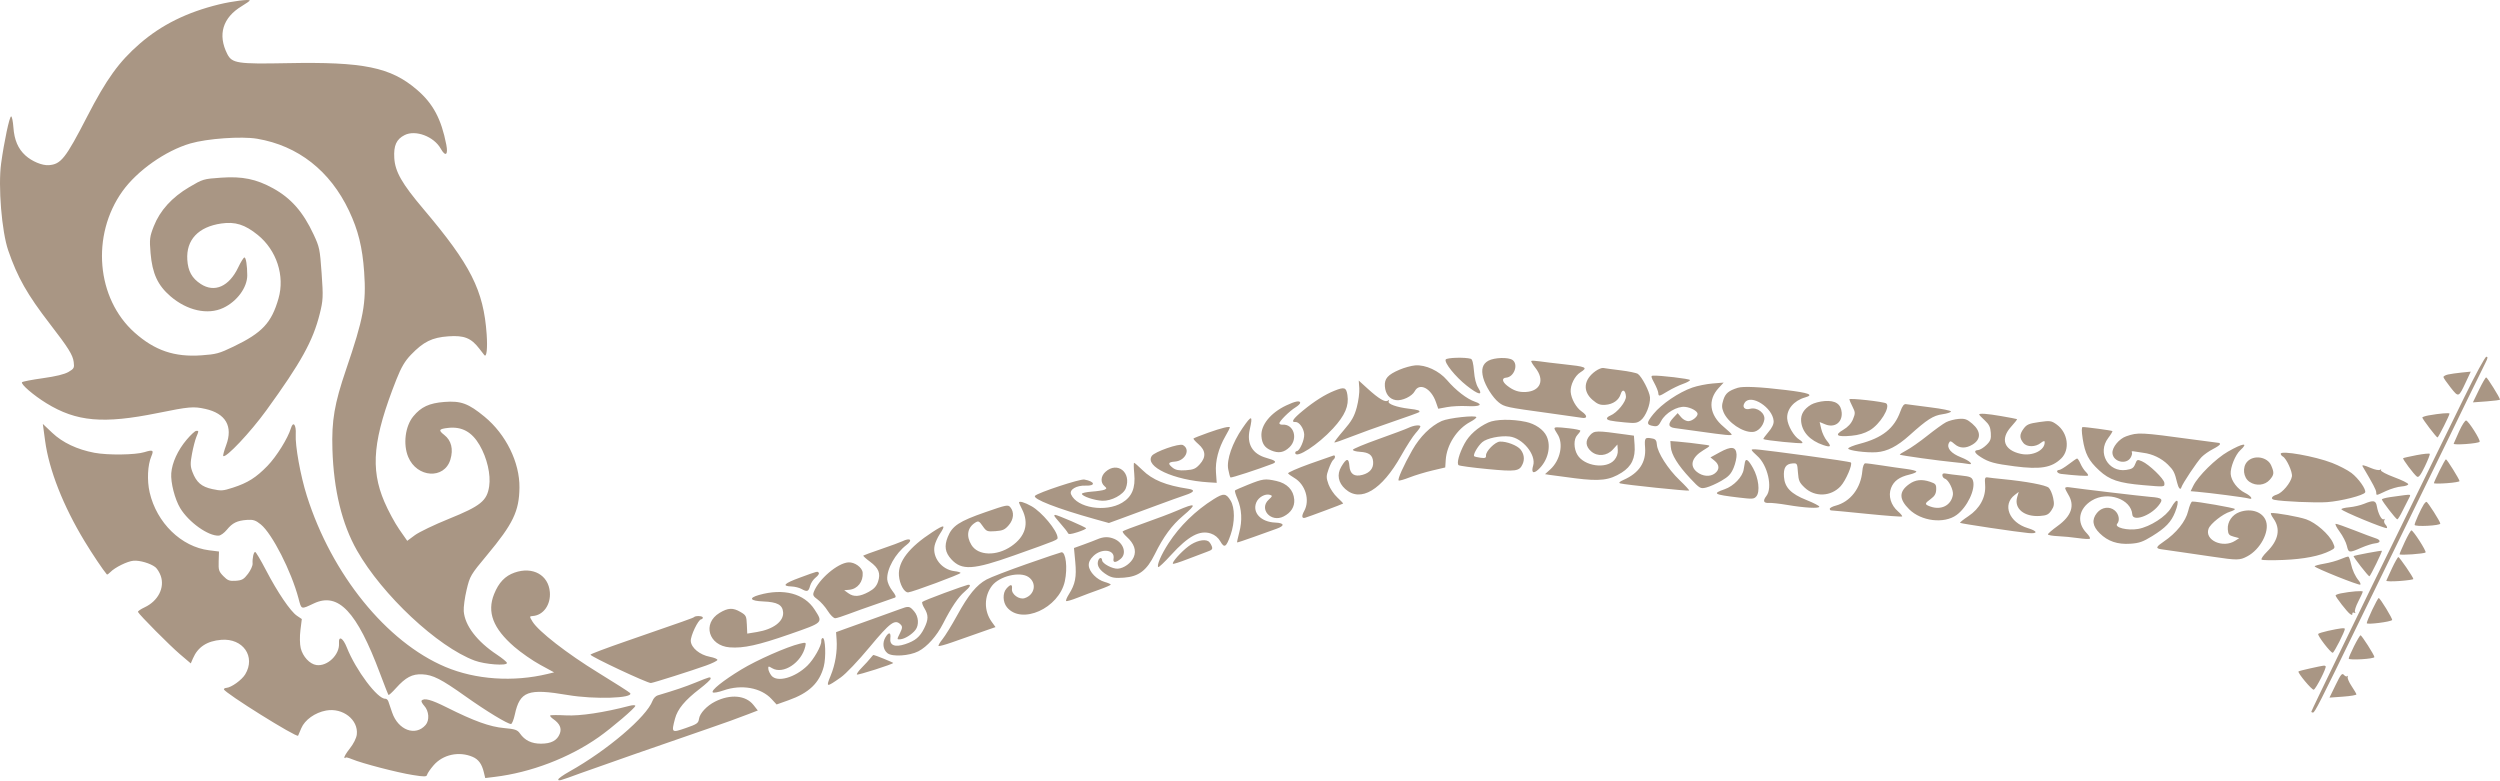 <?xml version="1.0" encoding="UTF-8"?> <svg xmlns="http://www.w3.org/2000/svg" width="4122" height="1287" viewBox="0 0 4122 1287" fill="none"> <path fill-rule="evenodd" clip-rule="evenodd" d="M361.306 7.212C308.229 20.155 266.13 41.01 230.366 72.079C196.232 101.729 175.61 130.309 143.728 192.149C108.019 261.41 100.541 270.877 80.401 272.329C69.543 273.112 52.58 266.043 41.86 256.265C29.768 245.237 23.601 230.824 22.108 210.118C21.379 200.002 19.687 191.807 18.35 191.904C15.585 192.103 6.821 233.333 1.856 269.5C-3.292 307.017 2.805 381.673 13.576 412.982C28.762 457.121 45.027 485.799 82.2 533.968C112.763 573.571 119.986 585.117 121.531 596.855C122.802 606.51 122.048 607.951 112.936 613.248C106.231 617.145 92.287 620.547 70.54 623.586C52.72 626.078 37.322 629.062 36.324 630.215C33.724 633.218 55.237 651.765 76.459 664.816C126.07 695.326 170.211 699.234 259.853 681.054C311.964 670.484 318.872 669.878 338.339 674.163C372.145 681.603 384.499 702.936 372.934 733.9C369.499 743.098 367.345 751.192 368.145 751.887C372.48 755.635 412.792 712.893 439.027 676.734C496.387 597.663 515.99 562.252 527.189 517.459C532.78 495.09 533.051 489.295 530.299 450.732C527.42 410.386 526.828 407.517 517.034 386.5C499.732 349.371 479.908 326.805 450.22 310.457C422.518 295.199 399.554 290.493 364.713 292.933C335.36 294.986 334.615 295.207 312.055 308.512C283.437 325.39 263.787 347.065 253.553 373.046C246.803 390.178 246.299 394.386 248.242 417.293C251.103 451.026 260.041 470.409 281.087 488.526C308.486 512.111 342.483 519.639 367.937 507.758C390.746 497.112 407.731 474.078 407.67 453.871C407.62 437.594 405.503 424.352 402.977 424.534C401.577 424.635 397.049 431.867 392.914 440.604C377.866 472.404 353.78 483.145 330.979 468.222C316.423 458.693 310.009 447.114 308.82 428.225C306.759 395.504 326.982 373.968 364.905 368.492C387.807 365.186 403.753 370.195 424.989 387.364C456.105 412.527 469.903 454.819 459.187 492.171C447.652 532.378 432.403 548.674 384.992 571.467C361.363 582.826 356.572 584.134 332.249 585.861C287.694 589.027 255.303 578.022 221.966 548.387C158.896 492.327 149.944 387.764 202.004 315.185C226.323 281.279 272.823 248.55 313.707 236.561C341.444 228.427 398.247 224.412 423.98 228.766C491.472 240.188 544.335 281.651 575.514 347.622C590.664 379.677 597.543 407.539 600.423 448.507C604.049 500.116 599.553 524.333 570.541 609.462C551.389 665.656 546.649 693.434 548.099 740.931C550.144 807.867 563.767 863.934 588.616 907.682C630.263 981.009 721.477 1066.36 782.569 1089.17C799.629 1095.53 836.224 1098.22 835.853 1093.08C835.739 1091.5 828.318 1085.34 819.36 1079.41C786.454 1057.61 766.382 1031.34 764.629 1007.76C764.143 1001.26 766.274 985.344 769.363 972.395C774.777 949.686 775.97 947.661 802.912 915.354C845.972 863.726 855.998 842.905 856.479 804.097C856.993 762.46 834.268 716.227 798.976 687.121C772.373 665.182 759.945 660.608 732.655 662.719C707.723 664.646 694.237 670.913 681.408 686.534C668.066 702.777 664.353 732.549 673.068 753.434C687.433 787.872 732.653 790.72 742.577 757.811C747.761 740.631 744.199 726.242 732.513 717.143C722.376 709.248 723.507 707.225 739.022 705.51C761.569 703.013 778.05 712.056 790.767 733.892C803.049 754.981 809.438 782.511 806.543 801.884C802.97 825.82 792.432 834.308 739.91 855.554C716.158 865.161 691.037 877.23 684.085 882.375L671.45 891.725L658.267 872.789C651.021 862.377 639.971 841.889 633.72 827.262C610.184 772.213 615.039 723.162 653.706 625.392C661.537 605.592 667.633 595.245 677.509 584.991C698.34 563.366 712.307 556.47 739.216 554.531C765.137 552.662 776.76 557.258 790.135 574.66C794.202 579.954 798.011 584.852 798.601 585.543C802.321 589.91 804.042 574.281 802.401 550.995C797.296 478.566 776.194 436.818 698.038 344.516C662.739 302.828 651.451 283.074 650.095 260.606C648.85 240.04 653.564 229.569 667.157 222.706C685.087 213.648 715.304 224.963 726.605 244.966C734.524 258.983 739.209 255.722 735.858 238.528C727.592 196.106 714.012 170.716 687.4 147.912C644.09 110.806 599.484 101.668 473.687 104.144C391.561 105.759 382.479 104.371 374.711 88.995C358.612 57.128 367.179 28.992 398.76 10.025C405.982 5.687 411.847 1.526 411.793 0.777C411.616 -1.678 382.589 2.021 361.306 7.212ZM74.394 726.965C80.885 774.968 104.243 834.304 139.578 892.564C152.495 913.859 169.946 939.859 176.239 947.182C176.755 947.781 179.279 946.08 181.848 943.396C189.348 935.557 210.158 925.31 220.173 924.52C230.606 923.697 248.099 928.872 256.141 935.157C259.095 937.466 263.109 943.946 265.062 949.556C271.868 969.101 260.629 990.997 238.486 1001.33C231.914 1004.4 226.966 1007.85 227.49 1008.99C229.69 1013.79 279.917 1064.36 296.536 1078.5L314.559 1093.83L318.191 1085.43C326.269 1066.73 341.325 1056.88 364.782 1054.94C400.718 1051.98 422.035 1082.74 404.27 1111.92C398.629 1121.19 381.372 1133.57 373.296 1134.16C370.911 1134.33 369.067 1135.41 369.196 1136.57C369.824 1142.14 489.695 1217.01 491.524 1212.98C491.791 1212.39 494.128 1206.89 496.718 1200.75C502.56 1186.9 519.38 1174.89 537.64 1171.54C565.109 1166.5 591.071 1186.72 588.301 1211.01C587.611 1217.06 582.883 1226.48 576.547 1234.43C570.714 1241.75 566.821 1248.49 567.896 1249.42C568.968 1250.35 569.783 1250.24 569.707 1249.17C569.63 1248.11 574.493 1249.29 580.511 1251.8C597.069 1258.71 654.939 1273.77 680.538 1277.83C700.226 1280.96 703.37 1280.88 704.282 1277.19C704.858 1274.85 709.6 1267.98 714.818 1261.92C730.228 1244.01 756.757 1238.25 779.292 1247.91C788.942 1252.06 794.443 1259.61 797.732 1273.23L800.049 1282.84L815.454 1280.97C875.25 1273.74 938.488 1249.59 987.087 1215.43C1008.72 1200.22 1047.72 1166.9 1047.54 1163.77C1047.47 1162.43 1043.34 1162.39 1038.38 1163.69C995.523 1174.88 956.538 1180.74 933.177 1179.51C919.61 1178.81 907.919 1178.88 907.199 1179.69C906.479 1180.49 908.709 1183.12 912.157 1185.53C923.024 1193.11 926.471 1200.88 922.944 1209.83C918.547 1221 908.77 1226.15 891.953 1226.17C876.442 1226.19 865.284 1220.77 857.284 1209.33C853.125 1203.38 849.117 1202.02 831.128 1200.43C807.831 1198.38 781.627 1188.93 736.546 1166.33C710.908 1153.48 699.311 1150.36 695.119 1155.2C694.21 1156.26 696.186 1160.1 699.512 1163.76C707.363 1172.38 708.447 1187.59 701.763 1195.31C685.089 1214.57 656.419 1203.89 646.53 1174.73C644.06 1167.44 641.294 1159.3 640.386 1156.65C639.476 1153.99 637.221 1151.92 635.374 1152.06C622.688 1152.97 586.728 1105.13 571.81 1067.5C565.447 1051.44 558.009 1047.48 558.937 1060.64C560.265 1079.42 539.782 1099.15 521.689 1096.53C510.682 1094.93 499.226 1082.59 495.828 1068.67C494.253 1062.21 494.043 1049.36 495.341 1038.98L497.628 1020.67L489.561 1015.22C478.858 1007.98 457.536 976.544 438.372 939.733C429.814 923.299 421.855 909.921 420.684 910.006C418.158 910.188 415.907 920.538 416.485 929.311C416.71 932.745 413.284 940.313 408.872 946.132C402.022 955.169 399.08 956.842 388.72 957.588C378.518 958.324 375.277 957.111 368.31 949.95C360.793 942.223 360.078 939.959 360.548 925.394L361.064 909.348L344.724 907.313C298.948 901.619 258.34 862.072 246.756 811.903C242.196 792.15 243.399 766.628 249.567 752.252C253.898 742.165 252.165 741.136 238.176 745.489C223.245 750.131 177.769 750.717 155.696 746.549C127.261 741.181 103.201 729.802 86.131 713.639L70.602 698.939L74.394 726.965ZM307.713 725.006C293.161 742.236 283.714 762.797 282.378 780.162C281.191 795.535 288.272 823.176 297.161 837.879C311.205 861.108 343.631 884.178 360.76 883.133C363.865 882.943 369.817 878.609 373.989 873.5C383.267 862.137 390.927 858.382 407.229 857.207C417.502 856.466 421.619 857.825 430.092 864.756C448.747 880.012 480.282 941.851 492.112 986.371C497.205 1005.54 495.813 1005.07 517.589 994.872C557.856 976.009 588.369 1008.33 626.515 1110.24C633.607 1129.19 639.927 1145.21 640.562 1145.85C641.199 1146.48 646.704 1141.45 652.799 1134.66C668.882 1116.74 679.656 1111.07 696.151 1111.83C713.708 1112.64 727.31 1119.56 767.649 1148.23C801.481 1172.28 837.408 1194.09 842.581 1193.72C844.197 1193.6 846.99 1186.72 848.783 1178.41C857.173 1139.61 870.299 1134.76 936.463 1146C980.041 1153.41 1045.18 1151.34 1038.97 1142.74C1037.99 1141.39 1014.36 1126.28 986.445 1109.17C934.981 1077.61 887.785 1040.94 877.995 1024.91C872.767 1016.34 872.78 1016.09 878.462 1015.68C895.882 1014.42 908.261 997.085 906.593 976.295C904.32 948.02 878.431 933.64 848.538 944.047C832.787 949.529 822.361 960.439 814.687 979.478C802.672 1009.29 812.946 1036.14 847.959 1066.44C859.017 1076.01 878.311 1089.41 890.834 1096.21L913.606 1108.59L903.071 1111.14C846.23 1124.89 784.207 1120.65 734.323 1099.6C637.271 1058.64 546.903 947.045 505.929 817.549C495.357 784.128 486.48 734.879 487.62 715.933C488.555 700.323 483.365 693.781 479.709 705.967C474.724 722.579 455.897 752.801 440.955 768.172C422.15 787.514 408.553 796.09 384.08 804.031C367.601 809.382 364.841 809.575 350.13 806.425C332.234 802.595 323.798 795.313 317.234 778.04C313.754 768.881 313.642 763.869 316.564 748.21C318.499 737.857 321.681 725.502 323.637 720.754C327.962 710.263 327.959 710.104 323.428 710.431C321.435 710.575 314.364 717.132 307.713 725.006ZM2383.66 592.817C2380.98 597.937 2399.62 621.112 2418.25 635.819C2437.94 651.368 2445.75 652.848 2437.3 639.431C2433.68 633.681 2431.25 624.065 2430.28 611.675C2429.29 599.1 2427.56 592.339 2425.14 591.603C2415.58 588.695 2385.36 589.58 2383.66 592.817ZM2454.08 594.723C2444.5 599.922 2441.79 608.913 2445.55 622.995C2449.15 636.461 2461.28 655.662 2471.13 663.493C2480.49 670.926 2483.55 671.583 2553.35 681.109C2579.68 684.704 2604.44 688.211 2608.39 688.903C2617.68 690.537 2617.47 684.954 2608 678.551C2598.88 672.385 2590.56 657.581 2589.73 646.039C2588.93 634.913 2596.48 619.738 2605.72 613.902C2618.63 605.746 2616.17 604.605 2576.53 600.364C2562.41 598.855 2545.23 596.776 2538.35 595.75C2531.47 594.723 2525.34 594.463 2524.72 595.176C2524.11 595.885 2527.18 600.992 2531.55 606.524C2547.33 626.509 2540.05 644.896 2515.82 646.306C2504.15 646.986 2495.31 643.992 2484.97 635.857C2476.61 629.274 2475.85 623.211 2483.32 622.673C2496.47 621.725 2504.04 600.812 2493.86 593.534C2487.08 588.691 2463.92 589.384 2454.08 594.723ZM2307.57 609.531C2288.16 617.841 2282.46 624.285 2283.37 636.892C2284.3 649.769 2291.07 658.207 2301.71 659.754C2311.87 661.229 2328.15 653.491 2332.6 645.065C2340.42 630.275 2359.58 640.047 2367.53 662.883L2371.37 673.92L2385.83 671.24C2393.78 669.767 2408.6 669.018 2418.76 669.579C2440.15 670.76 2446.41 667.193 2431.66 662.24C2418.8 657.926 2400.01 643.362 2385.87 626.745C2372.83 611.438 2350.46 601.074 2333.4 602.442C2327.13 602.945 2315.5 606.135 2307.57 609.531ZM2241.2 640.124C2241.7 647.092 2239.84 661.234 2237.07 671.551C2233.03 686.551 2228.71 694.141 2215.5 709.45C2206.42 719.975 2199.48 729.024 2200.1 729.555C2200.71 730.085 2212.92 725.894 2227.23 720.241C2241.55 714.588 2272.49 703.424 2295.99 695.43C2319.5 687.439 2339.26 680.293 2339.9 679.55C2342.11 677.006 2338.07 675.624 2323.48 673.934C2302.91 671.551 2287.42 665.96 2289.64 661.722C2290.79 659.514 2290.28 659.107 2288.22 660.596C2283.87 663.737 2273.37 657.518 2255.32 641.112L2240.29 627.455L2241.2 640.124ZM2630.75 611.834C2611.11 625.806 2609.11 644.947 2625.79 659.381C2633.94 666.429 2638.31 668.1 2646.97 667.476C2659.61 666.565 2669.2 659.792 2672.25 649.634C2674.94 640.684 2680.09 643.035 2680.85 653.553C2681.46 662.066 2666.29 680.74 2655.14 685.182C2651.94 686.454 2649.41 688.592 2649.51 689.932C2649.73 692.995 2654.9 694.14 2679.03 696.47C2695.9 698.095 2699.18 697.669 2705.21 693.069C2713.34 686.866 2721.31 667.061 2720.5 655.101C2719.87 645.746 2707.14 621.103 2700.57 616.509C2698.26 614.892 2685.44 612.23 2672.09 610.592C2658.74 608.953 2645.87 607.215 2643.5 606.727C2641.12 606.239 2635.39 608.537 2630.75 611.834ZM2200.39 644.171C2184.44 650.574 2167.29 661.377 2148.27 677.023C2131.83 690.546 2128.02 696.39 2136.02 695.813C2141.99 695.383 2149.66 706.144 2150.36 715.928C2151 725.028 2143.01 743.418 2138.26 743.76C2136.69 743.874 2135.5 745.233 2135.61 746.782C2136.36 757.165 2173.27 733.26 2197.87 706.461C2217.71 684.851 2224.41 669.268 2221.62 651.238C2219.68 638.67 2216.63 637.655 2200.39 644.171ZM2120.6 668.546C2094.74 680.861 2078.55 700.957 2079.85 719.151C2080.72 731.435 2085.2 738.09 2095.62 742.561C2107.95 747.85 2116.96 746.303 2126.21 737.302C2140.72 723.199 2133.12 698.852 2114.63 700.185C2111.88 700.383 2109.55 699.411 2109.45 698.023C2109.2 694.529 2126.09 677.753 2135.9 671.748C2140.35 669.024 2143.91 665.559 2143.8 664.05C2143.5 659.951 2135.33 661.536 2120.6 668.546ZM2727.44 631.254C2730.9 637.618 2733.92 645.044 2734.15 647.75C2734.68 654.031 2735.07 653.958 2750.41 644.741C2757.48 640.499 2768.52 635.199 2774.95 632.961C2781.38 630.723 2786.56 627.867 2786.47 626.617C2786.33 624.585 2735.93 618.615 2725.36 619.377C2721.81 619.633 2722.14 621.505 2727.44 631.254ZM2790.4 638.998C2768.05 646.77 2739.51 666.124 2726.23 682.515C2714.16 697.404 2714.26 700.632 2726.84 702.535C2732.67 703.419 2734.91 701.86 2738.97 694.08C2745.8 680.968 2765.29 669.475 2778.34 670.858C2787.99 671.88 2798.65 677.754 2798.97 682.227C2799.3 686.754 2790.66 693.908 2784.31 694.366C2780.47 694.643 2775.29 691.982 2771.93 688.002L2766.15 681.16L2759.01 688.798C2749.48 698.996 2750.36 704.434 2761.76 705.871C2766.86 706.513 2785.19 709.038 2802.5 711.478C2845.51 717.55 2855.37 718.472 2855.22 716.406C2855.15 715.434 2849.12 709.677 2841.83 703.614C2818.51 684.218 2815.36 659.606 2833.67 639.793L2841.97 630.807L2823.68 632.298C2813.62 633.119 2798.64 636.134 2790.4 638.998ZM2048.54 706.013C2031.89 730.212 2022.18 758.09 2025.04 773.459C2026.33 780.351 2028.03 786.559 2028.83 787.251C2029.99 788.257 2073.99 773.944 2097.98 764.761C2105.87 761.739 2103.34 759.211 2088.23 755.041C2064.94 748.615 2055.19 731.979 2060.63 707.957C2066.01 684.177 2063.8 683.821 2048.54 706.013ZM2865.23 639.4C2850.18 644.136 2844.88 648.556 2841.48 659.209C2838.66 668.038 2838.71 672.254 2841.71 679.45C2848.86 696.652 2873.64 713.397 2890.18 712.204C2898.79 711.584 2907.15 702.625 2909.01 692.039C2910.9 681.294 2897.24 670.801 2885.56 674.022C2876.4 676.553 2871.7 670.889 2876.92 663.6C2887.22 649.195 2922.78 672.041 2924.37 694.085C2924.74 699.136 2921.76 705.438 2915.69 712.44C2910.62 718.307 2906.92 723.503 2907.48 723.992C2909.79 725.982 2970.31 732.096 2971.72 730.478C2972.55 729.516 2970.3 726.975 2966.71 724.831C2957.78 719.484 2947.57 701.814 2946.74 690.229C2945.64 674.919 2957.82 660.466 2976.21 655.28C2991.46 650.978 2982.96 647.728 2944.15 643.023C2901.8 637.888 2874.09 636.614 2865.23 639.4ZM1992.08 713.439C1979.39 717.964 1968.5 722.261 1967.87 722.985C1967.24 723.713 1970.86 727.886 1975.92 732.259C1988.15 742.839 1988.9 753.589 1978.25 765.377C1971.41 772.939 1967.97 774.429 1955.2 775.349C1944.4 776.128 1938.43 775.05 1933.88 771.495C1924.96 764.514 1925.76 761.907 1937.08 761.091C1954.39 759.843 1963.57 740.804 1950.27 733.751C1944.35 730.609 1903.76 744.823 1899.09 751.674C1887.04 769.347 1934.9 791.641 1992.62 795.238L2006.12 796.082L2004.9 779.119C2003.53 760.094 2009 739.106 2020.56 718.989C2024.62 711.927 2027.91 705.578 2027.86 704.883C2027.67 702.296 2014.48 705.448 1992.08 713.439ZM2377.12 694.133C2359.02 702.295 2341.15 719.99 2328.55 742.251C2314.19 767.618 2303.96 790.392 2306.09 792.241C2306.95 792.978 2315.02 790.695 2324.04 787.164C2333.06 783.633 2350 778.496 2361.68 775.744L2382.92 770.738L2383.72 758.271C2385.32 733.459 2402.24 707.242 2424.17 695.621C2429.8 692.637 2434.33 689.175 2434.24 687.925C2433.96 684.116 2388.35 689.077 2377.12 694.133ZM2322.28 705.427C2318.52 707.274 2296.44 715.558 2273.22 723.834C2249.99 732.108 2230.83 740.077 2230.62 741.541C2230.41 743.008 2235.57 744.529 2242.08 744.926C2257.39 745.854 2263.23 750.264 2264.04 761.486C2264.81 772.082 2258.73 779.556 2246.64 782.895C2233.14 786.618 2225.87 781.74 2224.91 768.308C2223.92 754.657 2219.9 755.111 2211.34 769.84C2204 782.487 2206.43 795.762 2218.02 806.235C2243.28 829.05 2278.32 808.146 2310.25 751.224C2318.92 735.785 2329.62 719.152 2334.04 714.263C2338.47 709.374 2342.01 704.341 2341.92 703.083C2341.7 699.983 2330.67 701.299 2322.28 705.427ZM2453.84 696.63C2436.59 704.503 2422.36 717.166 2414.66 731.488C2405.87 747.839 2401.42 764.086 2404.95 766.973C2406.37 768.133 2427.69 771.009 2452.31 773.362C2499.53 777.878 2505.19 777.079 2510.5 765.161C2514.05 757.199 2512.91 748.739 2507.27 741.36C2501.99 734.445 2483.51 727.366 2472.76 728.141C2464.85 728.711 2449.61 744.137 2450.11 751.071C2450.4 755.024 2448.77 755.713 2441.39 754.782C2436.4 754.151 2431.59 753.015 2430.71 752.252C2428.22 750.097 2436.46 735.588 2443.86 729.121C2451.35 722.57 2473.39 717.95 2488.79 719.704C2510.58 722.189 2533.19 749.94 2527.87 767.673C2524.44 779.113 2527.87 781.865 2536.2 774.343C2552.08 759.983 2558.03 736.329 2550.05 719.217C2544.97 708.314 2531.32 698.867 2515.91 695.58C2492.82 690.659 2465.93 691.114 2453.84 696.63ZM3049.18 658.42C3049.26 659.524 3051.62 664.968 3054.43 670.525C3059.12 679.828 3059.19 681.459 3055.21 691.195C3052.33 698.231 3046.92 704.099 3039.03 708.752C3024.06 717.576 3028.42 720.689 3052.64 718.471C3064.4 717.391 3074.17 714.508 3082.69 709.601C3099.68 699.81 3117.37 671.161 3110.1 665.21C3106.59 662.344 3049 655.926 3049.18 658.42ZM2986.12 667.187C2974.29 674.314 2968.88 683.191 2969.67 694.193C2970.96 712.071 2984.23 726.469 3006.22 733.849C3018.75 738.054 3020.1 736.381 3012.04 726.632C3008.51 722.354 3004.4 713.682 3002.91 707.359L3000.22 695.863L3009.31 699.611C3024.71 705.955 3037.79 696.724 3036.6 680.336C3035.59 666.248 3026.31 659.939 3008.51 661.244C3000.67 661.82 2990.6 664.493 2986.12 667.187ZM4063.74 653.796C4046.2 689.693 4026.64 729.623 4020.29 742.533C4013.95 755.442 4000.71 782.502 3990.88 802.666C3981.06 822.83 3967.18 851.209 3960.06 865.731C3897.66 992.948 3810.83 1172.08 3810.92 1173.4C3810.99 1174.29 3812.25 1174.94 3813.73 1174.84C3816.73 1174.62 3824.46 1159.43 3887.67 1029.42C3911.99 979.422 3953.82 893.631 3980.65 838.778C4007.46 783.925 4032.22 733.112 4035.67 725.86C4044.74 706.732 4092.57 608.765 4098.32 597.535C4101.93 590.469 4102.22 588.056 4099.42 588.258C4097.35 588.407 4081.29 617.898 4063.74 653.796ZM2563.07 706.775C2563.21 707.933 2565.36 711.915 2567.86 715.627C2578.37 731.285 2572.78 758.847 2556.01 774.033L2547.44 781.796L2554.45 782.932C2558.31 783.557 2577.45 786.099 2596.99 788.579C2638.06 793.793 2653.79 791.878 2673.87 779.221C2690.27 768.884 2696.67 755.179 2695.12 733.687L2694.01 718.324L2680.43 716.427C2632.22 709.703 2628.81 709.759 2621.76 717.404C2613.45 726.423 2614.1 736.085 2623.58 744.283C2634.02 753.321 2649.58 751.914 2659.4 741.044L2666.76 732.91L2667.41 742.009C2667.84 747.918 2665.82 753.709 2661.65 758.518C2648.39 773.844 2612.11 768.736 2600.84 749.954C2594.6 739.559 2594.46 723.875 2600.54 717.516C2603.44 714.491 2605.75 711.164 2605.67 710.122C2605.6 709.081 2597.36 707.325 2587.37 706.22C2566.09 703.865 2562.73 703.941 2563.07 706.775ZM3133.36 678.284C3123.27 706.382 3103.65 722.013 3066.28 731.734C3056.29 734.333 3047.77 737.791 3047.36 739.417C3046.5 742.761 3077.28 746.828 3094.2 745.608C3111.72 744.346 3128.25 735.842 3148.34 717.771C3177.37 691.647 3187.57 685.113 3202.56 683.03C3210.01 681.996 3216.4 679.965 3216.77 678.517C3217.14 677.067 3201.7 673.938 3182.45 671.561C3163.21 669.184 3145.32 666.854 3142.7 666.378C3139.31 665.765 3136.62 669.191 3133.36 678.284ZM1870.13 780.774C1872.44 804.599 1866.38 819.172 1850.08 828.912C1822.93 845.149 1775.7 837.428 1766 815.169C1762.61 807.413 1774.75 800.085 1789.97 800.698C1807.17 801.391 1805.53 793.891 1787.78 790.654C1780.79 789.381 1711.57 812.224 1706.59 817.444C1701.79 822.485 1743.17 838.622 1805.22 855.909L1828.33 862.345L1849.01 854.79C1860.39 850.636 1885.82 841.239 1905.53 833.912C1925.24 826.582 1947.28 818.652 1954.51 816.286C1969.3 811.442 1971.08 807.7 1959.42 805.945C1922.18 800.335 1900.29 791.399 1883.61 774.994C1876.9 768.394 1870.73 763.043 1869.91 763.102C1869.09 763.161 1869.19 771.115 1870.13 780.774ZM1822.63 778.036C1814.84 785.127 1814.13 795.543 1821.04 801.521C1824.96 804.917 1824.98 805.611 1821.23 807.37C1818.89 808.467 1809.47 809.908 1800.3 810.568C1791.14 811.229 1783.72 812.893 1783.82 814.264C1784.1 818.245 1804.51 825.119 1817.59 825.648C1832.5 826.249 1852.33 815.639 1856.3 804.941C1865.95 778.981 1842.33 760.11 1822.63 778.036ZM4036.22 617.479C4032.01 618.431 4028.65 620.346 4028.75 621.733C4028.85 623.119 4034.18 630.876 4040.6 638.968C4053.84 655.65 4053.66 655.72 4065.91 629.585L4073.8 612.744L4058.84 614.247C4050.62 615.072 4040.44 616.527 4036.22 617.479ZM2159.55 764.781C2139.06 772.141 2122.98 779.229 2123.81 780.53C2124.64 781.831 2129.21 785.164 2133.96 787.934C2152.42 798.69 2160.25 824.815 2150.34 842.605C2145.75 850.854 2146.32 855.183 2151.81 853.717C2156.84 852.376 2213.56 831.186 2214.55 830.277C2214.93 829.927 2210.67 825.437 2205.07 820.3C2199.48 815.165 2192.9 805.403 2190.46 798.606C2186.52 787.633 2186.54 784.79 2190.7 773.216C2193.27 766.049 2196.72 759.209 2198.37 758.021C2201.73 755.594 2202.12 750.33 2198.89 750.979C2197.74 751.212 2180.04 757.421 2159.55 764.781ZM2712.44 738.305C2714.17 762.401 2702.39 780.001 2677.06 791.177C2670.2 794.198 2668.41 796.042 2671.38 796.997C2677.93 799.111 2783.94 810.133 2785.08 808.823C2785.62 808.196 2778.47 800.414 2769.18 791.532C2750.12 773.292 2732.82 746.2 2731.87 733.095C2731.39 726.375 2729.73 724.03 2724.78 723.079C2712.01 720.626 2711.23 721.591 2712.44 738.305ZM3263.29 683.598C3263.33 684.209 3267.46 688.504 3272.47 693.141C3279.66 699.807 3281.75 704.111 3282.44 713.694C3283.17 723.773 3281.94 727.147 3275.17 733.728C3270.7 738.08 3264.6 741.817 3261.62 742.031C3253.63 742.607 3255.33 746.975 3266.23 753.837C3279.31 762.08 3288.45 764.565 3321.4 768.832C3364.1 774.363 3382.79 771.236 3398.52 755.938C3413.38 741.499 3409.69 713.445 3391.18 700.022C3382.3 693.584 3380.23 693.292 3362.06 695.914C3345.26 698.34 3341.67 699.86 3336.57 706.734C3329.61 716.11 3329.51 722.185 3336.17 730.367C3341.97 737.497 3356.2 737.396 3365.08 730.168C3368.79 727.156 3371.11 726.524 3371.25 728.495C3372.24 742.197 3351.49 752.598 3331.75 748.296C3304.2 742.293 3297.64 723.684 3315.97 703.543C3321.9 697.038 3326.27 691.413 3325.69 691.045C3325.11 690.677 3313.3 688.42 3299.45 686.034C3275.68 681.935 3263.11 681.089 3263.29 683.598ZM4087.27 642.903L4077.33 663.429L4099.71 661.815C4112.03 660.928 4122.05 659.594 4122 658.848C4121.76 655.512 4100.94 622.108 4099.18 622.234C4098.1 622.313 4092.74 631.613 4087.27 642.903ZM3208.6 696.174C3203.88 698.641 3189.96 708.684 3177.65 718.491C3165.35 728.298 3149.89 739.116 3143.29 742.528C3136.7 745.944 3131.84 749.167 3132.49 749.697C3134.04 750.958 3197.14 759.736 3220.82 761.983C3231 762.949 3241.6 764.234 3244.37 764.835C3255.66 767.294 3247.93 759.678 3233.44 754.063C3217.02 747.694 3209.4 738.859 3213.24 730.653C3215.21 726.444 3216.32 726.63 3222.83 732.265C3231.21 739.508 3241.32 739.722 3252.48 732.89C3266.58 724.264 3266.36 711.089 3251.91 698.584C3243.32 691.149 3239.65 689.863 3229.41 690.695C3222.67 691.242 3213.31 693.706 3208.6 696.174ZM2754.79 736.801C2755.7 749.515 2766.57 767.134 2786.79 788.679C2802.65 805.579 2803.67 806.165 2813.21 803.856C2818.67 802.537 2829.86 797.576 2838.08 792.835C2850.02 785.952 2854.12 781.593 2858.46 771.197C2861.44 764.037 2863.59 754.099 2863.23 749.11C2862.31 736.219 2854.65 735.279 2835.61 745.714L2820.2 754.156L2826.71 759.398C2835.29 766.304 2835.55 774.371 2827.41 780.586C2819.49 786.63 2807.11 785.569 2797.77 778.042C2785.25 767.959 2789.43 753.878 2808.36 742.422C2820.27 735.219 2820.66 734.614 2814 733.684C2794.72 730.988 2777.14 728.935 2766.19 728.097L2754.09 727.175L2754.79 736.801ZM2057.69 799.222C2046.54 803.678 2036.89 807.949 2036.23 808.709C2035.57 809.47 2037.45 815.815 2040.4 822.808C2047.47 839.571 2048.46 858.467 2043.27 877.923C2040.95 886.634 2039.37 894.035 2039.75 894.369C2040.14 894.701 2052.8 890.508 2067.89 885.049C2082.98 879.589 2099.57 873.635 2104.77 871.818C2118.84 866.893 2117.86 862.246 2102.63 861.632C2079.18 860.687 2064.66 845.453 2071.26 828.702C2074.73 819.886 2086 813.51 2093.88 815.902C2098.31 817.241 2098.08 818.178 2091.95 823.75C2075.08 839.107 2095.53 862.273 2116.46 851.516C2128.69 845.229 2134.8 835.524 2133.95 823.717C2132.81 807.979 2122.12 796.89 2104.31 792.967C2085.72 788.878 2082.45 789.315 2057.69 799.222ZM1680.13 828.789C1680.17 829.375 1682.44 834.263 1685.16 839.656C1697.04 863.176 1690.83 884.571 1667.44 900.636C1643.13 917.339 1612.62 916.374 1601.71 898.554C1592.67 883.796 1595.04 869.838 1607.95 861.722C1613.16 858.443 1614.5 859.063 1620.29 867.443C1626.37 876.228 1627.73 876.775 1641.18 875.805C1653.34 874.93 1656.77 873.395 1663.21 865.946C1671.5 856.375 1672.53 844.231 1665.73 836.222C1662.03 831.854 1659.53 832.357 1624.58 844.506C1581.33 859.54 1569.95 867.068 1562.61 885.487C1556.65 900.466 1558.31 910.91 1568.41 922.008C1585.63 940.914 1604.63 939.756 1672.27 915.68C1745.36 889.666 1744 890.228 1743.7 886.086C1742.86 874.315 1717.69 844.171 1700.75 834.627C1689.2 828.124 1679.89 825.487 1680.13 828.789ZM2888.2 741.966C2888.27 743.03 2892.3 747.333 2897.14 751.525C2914.47 766.52 2923.11 804.062 2912.39 817.77C2906.21 825.672 2907.67 829.796 2916.42 829.204C2920.68 828.914 2934.31 830.406 2946.7 832.518C2975.5 837.424 2999.9 838.735 2999.66 835.362C2999.56 833.935 2990.11 829.057 2978.68 824.521C2952.98 814.33 2942.66 803.746 2941.4 786.308C2940.33 771.429 2944.4 764.895 2955.24 764.114C2963.19 763.541 2963.37 763.828 2964.46 779.056C2965.45 792.708 2966.8 795.729 2975.65 804.087C2992.45 819.958 3018.92 818.876 3034.8 801.672C3043.39 792.362 3055.07 765.19 3051.64 762.509C3050.45 761.581 3017.97 756.615 2979.46 751.476C2895.16 740.221 2888.02 739.477 2888.2 741.966ZM3433.98 723.569C3437.86 748.314 3443.68 759.478 3461.12 775.611C3478.12 791.348 3493.4 796.456 3533.84 799.928C3569.87 803.019 3569.11 803.102 3568.61 796.191C3568.13 789.502 3543.25 765.528 3531.61 760.535C3524.04 757.288 3523.48 757.518 3520.51 765.119C3517.93 771.686 3515.26 773.429 3505.62 774.831C3476.09 779.13 3457.62 746.486 3475.92 722.343C3480.37 716.47 3483.5 711.247 3482.87 710.738C3481.53 709.663 3438.22 703.833 3433.89 704.145C3431.99 704.282 3432.03 711.122 3433.98 723.569ZM2001.22 822.991C1971.16 841.86 1945.18 867.209 1926.71 895.696C1914.6 914.378 1906.81 932.434 1909.76 934.989C1910.66 935.765 1920.22 926.711 1931.01 914.873C1959.42 883.715 1978.29 873.584 1996.53 879.704C2003.1 881.91 2008.6 886.492 2012.14 892.712C2018.74 904.328 2021.9 902.292 2029.01 881.831C2036.25 860.997 2036.21 837.109 2028.92 825.228C2021.53 813.184 2017.38 812.85 2001.22 822.991ZM2877.05 761.967C2876.59 763.947 2875.67 769.309 2875 773.885C2873.2 786.155 2858.55 801.468 2843.69 806.611C2822.76 813.856 2825.27 815.365 2866.43 820.299C2889.67 823.087 2891.92 822.942 2895.85 818.405C2902.29 810.968 2899.63 788.248 2890.4 771.747C2882.77 758.108 2878.64 755.081 2877.05 761.967ZM3505.77 719.342C3493.99 723.401 3482.3 737.62 3482.99 747.08C3484.02 761.446 3505.63 766.853 3512.97 754.583C3515.07 751.064 3515.97 747.043 3514.96 745.647C3513.94 744.234 3515.52 743.603 3518.52 744.225C3521.48 744.84 3528.4 745.906 3533.9 746.594C3549.05 748.49 3563.82 755.584 3574.45 766.061C3583.73 775.212 3585.66 778.99 3589.66 795.851C3591.82 804.96 3595.19 808.742 3596.61 803.653C3598.34 797.473 3622.53 761.175 3629.96 753.631C3633.94 749.585 3642.41 743.626 3648.79 740.393C3655.17 737.16 3660.32 733.565 3660.24 732.402C3660.17 731.239 3659.73 730.317 3659.27 730.35C3658.81 730.383 3639.84 727.881 3617.12 724.793C3528.46 712.741 3525.39 712.589 3505.77 719.342ZM4004.29 684.903C3998.52 685.93 3993.86 687.542 3993.93 688.485C3994.11 691.03 4017.3 721.478 4018.94 721.326C4020.49 721.184 4038.93 684.528 4038.75 681.964C4038.63 680.302 4022.34 681.692 4004.29 684.903ZM1738.3 850.386C1738.36 851.149 1743.11 857.099 1748.87 863.612C1754.63 870.122 1759.96 876.943 1760.72 878.764C1761.79 881.342 1765.29 881.061 1776.48 877.509C1784.4 874.997 1790.82 872.084 1790.74 871.034C1790.62 869.319 1742.86 848.667 1739.57 848.905C1738.82 848.959 1738.25 849.625 1738.3 850.386ZM1940.79 841.89C1930.6 846.303 1906.62 855.395 1887.5 862.09C1868.38 868.785 1852.05 875.065 1851.21 876.04C1850.36 877.018 1853.28 881.081 1857.7 885.072C1870.02 896.2 1873.99 907.63 1869.32 918.508C1865.12 928.288 1853.28 936.932 1843.09 937.649C1834.47 938.257 1817.59 929.359 1817.2 924.005C1816.76 917.862 1811.88 919.107 1810.29 925.768C1808.48 933.287 1813.56 940.794 1825.29 947.943C1833.02 952.658 1838.53 953.543 1853.22 952.439C1877.68 950.599 1890.87 940.556 1904.08 913.685C1918.09 885.196 1932.22 865.962 1950.41 850.597C1974.44 830.306 1972.2 828.277 1940.79 841.89ZM1537.19 877.426C1498.84 902.317 1480.51 926.088 1482.15 948.805C1483.19 963.177 1490.87 977.197 1497.44 976.723C1504.51 976.214 1583.9 946.715 1583.75 944.654C1583.68 943.657 1579.16 942.336 1573.72 941.715C1552.67 939.316 1536.9 919.058 1540.98 899.662C1542 894.789 1545.76 886.351 1549.32 880.91C1559.94 864.693 1557.77 864.068 1537.19 877.426ZM3070.65 776.312C3068.23 804.948 3050.98 827.327 3026.35 833.809C3021.05 835.207 3016.8 837.557 3016.91 839.035C3017.01 840.513 3018.05 841.663 3019.21 841.588C3020.37 841.513 3046.9 844.044 3078.15 847.211C3109.41 850.377 3135.53 852.326 3136.21 851.541C3136.89 850.756 3133.85 847 3129.45 843.193C3117.57 832.919 3112.99 817.456 3118 804.581C3122.51 793.01 3131.59 786.401 3148.4 782.456C3154.68 780.981 3159.75 778.759 3159.66 777.518C3159.57 776.276 3152.11 774.338 3143.08 773.209C3134.04 772.08 3115.92 769.475 3102.81 767.421C3089.69 765.366 3077.32 763.804 3075.32 763.949C3073.21 764.101 3071.25 769.299 3070.65 776.312ZM4054.72 710.948C4050.15 721.049 4046.05 730.299 4045.62 731.501C4044.58 734.406 4086.87 731.29 4088.41 728.35C4089.98 725.35 4070.27 694.285 4066.19 693.323C4064.46 692.916 4059.3 700.847 4054.72 710.948ZM1487.64 892.489C1484.45 894.055 1468.94 899.761 1453.18 905.167C1437.41 910.574 1424.01 915.467 1423.4 916.044C1422.78 916.617 1427.73 921.119 1434.41 926.046C1448.9 936.743 1452.32 945.289 1447.67 959.154C1445.17 966.582 1440.99 971.176 1432.54 975.77C1417.62 983.883 1407.81 984.61 1398.96 978.255L1391.91 973.199L1400.35 972.405C1413.98 971.125 1423.45 959.058 1422.38 944.32C1421.76 935.649 1409.06 926.495 1398.68 927.243C1380.81 928.531 1349.89 954.942 1341.88 975.764C1339.79 981.193 1340.77 983.143 1348.29 988.6C1353.17 992.142 1360.64 1000.58 1364.89 1007.36C1369.27 1014.35 1374.62 1019.54 1377.25 1019.35C1379.79 1019.16 1389.76 1016 1399.39 1012.32C1409.02 1008.64 1429.33 1001.39 1444.52 996.201C1459.72 991.017 1473.68 986.13 1475.56 985.341C1477.95 984.34 1476.64 980.942 1471.21 974.072C1466.94 968.66 1463.19 960.291 1462.88 955.471C1461.77 938.388 1476.18 912.602 1494.79 898.376C1505.54 890.161 1500.63 886.122 1487.64 892.489ZM3673.53 744.558C3653.45 756.023 3624.18 784.862 3616.29 800.941L3611.91 809.886L3622.66 810.8C3643.36 812.557 3702.01 820.179 3707.03 821.764C3716.12 824.635 3711.97 817.825 3701.44 812.598C3689.1 806.467 3678.79 792.828 3677.96 781.543C3677.17 770.756 3685.65 749.709 3693.77 742.324C3708.17 729.216 3698.55 730.278 3673.53 744.558ZM3410.85 765.455C3404.29 770.476 3397.27 774.703 3395.26 774.848C3389.05 775.295 3391.61 780.59 3398.42 781.384C3421.36 784.063 3441.73 785.311 3442.78 784.104C3443.45 783.325 3441.75 780.533 3438.99 777.896C3436.24 775.262 3432.28 769.171 3430.21 764.363C3428.13 759.554 3425.62 755.779 3424.62 755.973C3423.61 756.167 3417.42 760.434 3410.85 765.455ZM3202.58 783.857C3202.75 786.196 3204.63 788.638 3206.77 789.285C3212.85 791.128 3221.26 808.149 3219.94 815.95C3217 833.408 3200.52 841.767 3182.34 835.018C3172.91 831.517 3173.03 830.312 3183.55 822.615C3189.91 817.957 3192.24 813.864 3192.4 807.051C3192.61 798.816 3191.51 797.432 3182.38 794.368C3168.54 789.723 3158.15 790.876 3147.89 798.196C3130.84 810.351 3130.85 822.966 3147.91 839.788C3167.87 859.461 3205.39 863.99 3225.87 849.199C3243.44 836.517 3257.71 806.597 3253.01 792.32C3251.22 786.857 3248.08 785.552 3233.04 783.985C3223.22 782.966 3212.28 781.561 3208.73 780.869C3204.11 779.965 3202.36 780.819 3202.58 783.857ZM1809.04 889.256C1805.26 890.884 1795.11 894.768 1786.47 897.887L1770.76 903.563L1772.91 926.6C1775.22 951.317 1772.88 963.219 1762.45 979.741C1759.04 985.146 1756.98 990.202 1757.87 990.972C1758.77 991.745 1767.31 989.262 1776.87 985.457C1786.42 981.65 1802.63 975.592 1812.88 971.992C1823.12 968.395 1831.46 964.738 1831.4 963.868C1831.33 962.998 1826.8 961.022 1821.31 959.476C1808.54 955.872 1795.92 942.926 1795.18 932.658C1794.79 927.205 1797.18 922.173 1802.75 916.766C1816.63 903.263 1838.78 906.2 1836 921.178C1834.71 928.12 1839.32 928.296 1847.54 921.615C1858.23 912.92 1852.76 895.191 1837.35 888.579C1827.95 884.55 1819.49 884.753 1809.04 889.256ZM3760.47 748.231C3760.58 749.757 3762.14 751.778 3763.94 752.718C3769.87 755.817 3780.19 778.448 3778.93 785.599C3777.09 796.05 3763.07 812.806 3753.88 815.529C3745.51 818.008 3743.18 822.718 3749.66 824.071C3763.1 826.88 3817.75 829.295 3836.8 827.921C3859.93 826.254 3897.05 816.815 3899.59 811.954C3901.93 807.464 3888.75 788.693 3876.99 779.78C3870.8 775.092 3856.5 767.662 3845.2 763.272C3816.93 752.28 3760.03 742.181 3760.47 748.231ZM3273.08 799.796C3274.51 819.675 3264.31 838.579 3245.36 851.148C3237.2 856.558 3231.1 861.481 3231.8 862.089C3233.29 863.383 3326.85 877.349 3344.59 878.926C3360.57 880.346 3359.91 875.727 3343.43 870.757C3312.5 861.435 3300.97 832.048 3321.96 816.034L3328.49 811.044L3325.98 819.485C3320.35 838.445 3337.38 852.584 3363.58 850.704C3374.59 849.915 3377.66 848.418 3382.31 841.577C3386.83 834.903 3387.38 831.12 3385.26 821.054C3383.84 814.266 3380.55 806.687 3377.96 804.208C3373.39 799.839 3340.69 793.703 3302.09 789.971C3291.9 788.988 3280.98 787.757 3277.83 787.237C3272.71 786.395 3272.21 787.724 3273.08 799.796ZM3705.32 761.1C3696.77 770.294 3698.66 787.499 3708.99 794.478C3719.87 801.838 3734.36 800.324 3742.45 790.985C3749.59 782.736 3749.91 779.456 3744.73 767.451C3738.55 753.139 3716.08 749.517 3705.32 761.1ZM1959.72 900.576C1947.09 910.064 1931.6 927.489 1933.97 929.543C1934.75 930.214 1945.24 926.905 1957.3 922.19C1969.35 917.476 1983.93 911.956 1989.71 909.924C1998.79 906.725 1999.88 905.424 1997.82 900.185C1996.51 896.857 1993.96 893.306 1992.15 892.293C1985.19 888.392 1971.17 891.971 1959.72 900.576ZM3984.24 750.477C3972.73 752.693 3962.86 754.947 3962.3 755.488C3961 756.77 3980.12 782.311 3984.99 785.789C3987.81 787.807 3991 783.762 3997.97 769.328C4003.06 758.802 4006.76 749.349 4006.2 748.32C4005.64 747.293 3995.76 748.263 3984.24 750.477ZM1692.81 929.971C1663.05 940.393 1633.3 951.853 1626.71 955.442C1610.01 964.529 1596.93 980.479 1578.06 1014.78C1569.15 1030.98 1558.29 1048.62 1553.93 1053.97C1549.58 1059.32 1546.71 1064.3 1547.56 1065.03C1548.41 1065.77 1558.32 1063.12 1569.59 1059.14C1613.37 1043.69 1620.78 1041.09 1630.93 1037.59L1641.42 1033.97L1635.12 1025.24C1622.16 1007.31 1622.37 982.976 1635.63 965.793C1647.9 949.893 1681.55 941.782 1695.66 951.324C1709.91 960.959 1706.35 980.83 1689.39 986.269C1680.39 989.156 1667.49 979.763 1668.51 971.064C1669.48 962.832 1666.16 962.712 1659.23 970.723C1652.91 978.015 1653.38 992.81 1660.18 1001.17C1684.22 1030.72 1745.98 1003.01 1755.71 958.301C1760.49 936.316 1757.34 909.628 1750.07 910.601C1748.34 910.834 1722.57 919.551 1692.81 929.971ZM1318.96 952.349C1292.58 962.038 1288.49 966.351 1305.11 966.967C1310.41 967.165 1317.77 969.001 1321.45 971.051C1330.91 976.32 1333.11 975.533 1335.7 965.951C1336.95 961.308 1341.08 955.141 1344.87 952.247C1348.66 949.353 1350.98 945.906 1350.03 944.591C1347.86 941.575 1349.21 941.237 1318.96 952.349ZM3405.07 804.894C3405.17 806.293 3407.4 810.931 3410.04 815.202C3421.33 833.498 3415.58 850.655 3392.6 867.225C3383.71 873.638 3376.5 879.883 3376.59 881.099C3376.68 882.315 3384.1 883.628 3393.08 884.017C3402.06 884.405 3417.1 885.857 3426.5 887.242C3435.91 888.627 3444.57 889.061 3445.75 888.209C3446.94 887.354 3444.54 883.205 3440.44 878.984C3423.43 861.494 3427.07 838.629 3448.99 825.256C3475.1 809.332 3513.92 822.767 3515.76 848.364C3516.63 860.365 3544.81 850.93 3558.55 834.042C3567.61 822.912 3565.66 820.783 3545.04 819.23C3532.77 818.306 3425.32 805.551 3411.32 803.356C3407.78 802.799 3404.97 803.492 3405.07 804.894ZM3895.6 769.207C3913.02 798.738 3917.58 807.375 3917.87 811.466C3918.31 817.456 3916.74 817.638 3934.05 809.589C3941.97 805.908 3953.51 802.53 3959.69 802.084C3965.87 801.639 3970.83 799.943 3970.71 798.316C3970.59 796.689 3960.09 791.497 3947.36 786.783C3934.64 782.065 3924.91 776.903 3925.75 775.312C3926.58 773.721 3925.9 773.399 3924.24 774.594C3922.59 775.791 3915.98 774.555 3909.57 771.845C3897.13 766.592 3893.67 765.936 3895.6 769.207ZM4022.19 776.219C4017.1 786.567 4012.98 795.756 4013.05 796.634C4013.11 797.512 4022.67 797.545 4034.28 796.708C4045.9 795.871 4055.34 794.285 4055.26 793.187C4055.04 790.11 4034.45 757.091 4032.85 757.257C4032.08 757.335 4027.28 765.868 4022.19 776.219ZM1251.53 980.964C1233.56 986.073 1236.69 990.814 1258.6 991.675C1281.72 992.584 1290.34 997.325 1291.22 1009.61C1292.3 1024.62 1274.99 1037.66 1248.11 1042.06L1232.06 1044.69L1231.4 1029.71C1230.77 1015.63 1230.12 1014.36 1220.69 1008.89C1208.35 1001.71 1200.37 1002.1 1186.35 1010.57C1157.49 1028.02 1168.38 1064.7 1203.22 1067.38C1225.86 1069.13 1250.31 1063.75 1302.32 1045.59C1358.16 1026.09 1357.21 1027.02 1343.2 1005.2C1326.09 978.544 1291.85 969.491 1251.53 980.964ZM1557.33 977.648C1538.11 984.71 1521.62 991.383 1520.69 992.472C1519.75 993.561 1521.26 998.167 1524.04 1002.7C1531.01 1014.09 1530.98 1021.38 1523.91 1035.72C1516.74 1050.25 1509.17 1056.58 1492.3 1062.14C1475.4 1067.72 1466.5 1064.06 1468 1052.16C1469.24 1042.29 1465.42 1041.64 1459.94 1050.81C1454.45 1059.99 1455.92 1071.25 1463.39 1077.08C1471.3 1083.26 1499.39 1081.48 1514.2 1073.85C1528.72 1066.38 1544.48 1048.69 1554.94 1028.15C1568.48 1001.55 1580.05 984.396 1590.31 975.69C1599.75 967.682 1601.84 963.33 1595.78 964.264C1593.86 964.562 1576.55 970.583 1557.33 977.648ZM3579.82 837.051C3571.8 851.408 3545.04 868.635 3525.35 872.112C3507.8 875.211 3485.56 869.685 3490.88 863.542C3495.58 858.11 3493.71 847.633 3486.98 841.815C3478.31 834.31 3465.19 836.064 3457.41 845.774C3448.57 856.815 3450.05 867.485 3462.06 879.33C3475.51 892.582 3491.36 897.96 3512.66 896.501C3527.18 895.505 3533.11 893.428 3548.55 883.916C3570.61 870.324 3579.83 860.703 3586.26 844.55C3594.56 823.715 3590.14 818.569 3579.82 837.051ZM3607.83 842.653C3603.79 859.646 3588.24 879.105 3567.66 892.904C3554.83 901.515 3553.85 904.201 3563.05 905.55C3566.59 906.07 3581.71 908.245 3596.66 910.389C3611.6 912.529 3634.77 915.911 3648.15 917.901C3689.01 923.983 3692.8 923.94 3705.43 917.231C3726.62 905.968 3742.06 877.117 3736.28 859.555C3731.2 844.13 3711.97 837.394 3692.62 844.267C3680.32 848.634 3672.31 860.402 3673.2 872.786C3673.8 881.035 3675.19 882.754 3682.94 884.845L3691.98 887.283L3685.54 891.486C3665.43 904.606 3634.43 890.687 3641.48 871.705C3644.58 863.36 3665.1 847.156 3677.07 843.611C3681.48 842.306 3685.02 840.355 3684.94 839.277C3684.81 837.498 3621.6 826.441 3614.51 826.96C3612.86 827.082 3609.85 834.142 3607.83 842.653ZM1144.36 1017.48C1143.23 1018.77 1130.07 1023.44 1032.12 1057.32C999.848 1068.48 973.496 1078.42 973.567 1079.41C973.794 1082.56 1067.56 1126.56 1073.19 1126.16C1077.23 1125.87 1140.86 1105.7 1164.36 1097.26C1174.14 1093.74 1182.47 1089.65 1182.84 1088.15C1183.23 1086.66 1177.58 1084.3 1170.3 1082.9C1153.79 1079.74 1139.76 1068.19 1138.96 1057.1C1138.34 1048.52 1151.24 1021.49 1156.12 1021.13C1157.71 1021.02 1158.91 1019.66 1158.8 1018.11C1158.6 1015.42 1146.64 1014.9 1144.36 1017.48ZM3940.41 819.704C3933.09 820.814 3927.16 822.501 3927.23 823.455C3927.44 826.38 3950.72 856.448 3952.68 856.332C3953.7 856.273 3957.59 849.956 3961.34 842.292C3965.09 834.627 3969.78 825.377 3971.77 821.73C3975.32 815.243 3975.17 815.129 3964.55 816.393C3958.59 817.103 3947.72 818.594 3940.41 819.704ZM1483.34 1004.55C1476.52 1007.1 1456.65 1014.27 1439.2 1020.48C1421.74 1026.69 1400.94 1034.14 1392.98 1037.03L1378.5 1042.3L1379.37 1054.38C1380.77 1073.9 1377.23 1095.52 1369.59 1114.03C1361.5 1133.62 1362.22 1133.74 1386.29 1116.9C1394.54 1111.13 1414.91 1089.71 1433.85 1066.91C1468 1025.81 1475.79 1020.18 1485.13 1029.92C1488.17 1033.09 1487.91 1035.83 1483.76 1044.16C1478.65 1054.46 1478.65 1054.49 1484.31 1054.08C1491.63 1053.55 1503.36 1046.34 1509.34 1038.7C1515.63 1030.66 1514.64 1016.48 1507.19 1007.88C1499.56 999.055 1498.42 998.896 1483.34 1004.55ZM3898.03 830.631C3891.98 833.136 3881.02 835.717 3873.67 836.365C3866.33 837.014 3860.38 838.495 3860.47 839.658C3860.69 842.608 3933.67 872.769 3935.49 870.663C3936.31 869.718 3935.29 867.183 3933.22 865.028C3931.15 862.874 3930.29 859.523 3931.3 857.585C3932.39 855.497 3932 854.883 3930.35 856.08C3927.13 858.4 3921.05 847.007 3918.96 834.76C3917.3 825.014 3913.43 824.252 3898.03 830.631ZM3748.37 854.812C3760.6 871.96 3756.96 890.735 3737.73 909.752C3731.62 915.787 3727.66 921.614 3728.91 922.701C3730.17 923.787 3746.47 924.03 3765.14 923.245C3798.99 921.815 3824.84 916.732 3841.89 908.151C3850.3 903.914 3850.46 903.455 3846.59 894.921C3840.22 880.863 3818.47 861.801 3802.48 856.246C3790.19 851.981 3752.91 845.287 3744.72 845.878C3743.29 845.981 3744.93 850 3748.37 854.812ZM3996.56 831.263C3991.66 838.782 3981 862.493 3981.21 865.418C3981.45 868.85 4023.71 866.713 4023.59 863.274C4023.47 859.907 4002.71 827.334 4000.75 827.447C3999.78 827.505 3997.89 829.223 3996.56 831.263ZM3857.6 876.616C3862.78 883.615 3868.13 894.054 3869.48 899.814C3872.3 911.831 3873.01 911.924 3893.34 903.084C3901.65 899.474 3911.92 896.229 3916.18 895.872C3925.74 895.066 3925.92 890.177 3916.49 887.348C3912.63 886.194 3897.04 880.345 3881.83 874.352C3866.63 868.359 3852.84 863.554 3851.19 863.673C3849.54 863.792 3852.42 869.618 3857.6 876.616ZM1354.1 1057.25C1354.63 1064.59 1341.81 1087.18 1331.29 1097.44C1310.78 1117.44 1281.47 1125.64 1272.02 1114.03C1269.36 1110.76 1267.02 1105.76 1266.81 1102.92C1266.47 1098.15 1266.94 1098.06 1273.02 1101.69C1291.29 1112.62 1321.66 1092.64 1327.81 1065.65C1329.32 1059.02 1328.97 1058.86 1318.63 1061.35C1297.29 1066.49 1247.86 1088.32 1222.09 1103.99C1191.96 1122.32 1171.71 1138.6 1175.3 1141.62C1176.65 1142.76 1184.59 1141.3 1192.94 1138.37C1222.56 1127.99 1254.81 1133.76 1272.14 1152.54L1280.45 1161.54L1300.01 1154.59C1333.91 1142.56 1351.15 1126.07 1358.24 1098.93C1362.16 1083.93 1360.99 1051.65 1356.55 1051.97C1355 1052.08 1353.9 1054.46 1354.1 1057.25ZM3965.07 893.42C3960.23 903.75 3956.33 912.946 3956.39 913.855C3956.54 915.966 3997.32 913.104 3999.28 910.843C4001.03 908.812 3978.85 874.282 3975.92 874.493C3974.79 874.574 3969.91 883.093 3965.07 893.42ZM1435.15 1085.21C1432.98 1088.09 1426.7 1094.99 1421.17 1100.55C1415.65 1106.1 1411.94 1111.34 1412.93 1112.19C1414.51 1113.56 1472.87 1094.91 1472.73 1093.08C1472.67 1092.23 1442.02 1079.77 1440.29 1079.89C1439.62 1079.94 1437.31 1082.33 1435.15 1085.21ZM3903.88 911.782C3891.59 914.08 3881.13 916.37 3880.64 916.87C3879.6 917.924 3904.87 950.362 3906.63 950.235C3908.25 950.119 3928.46 908.751 3927.22 908.113C3926.67 907.833 3916.17 909.484 3903.88 911.782ZM3859.31 921.857C3853.28 924.485 3841.1 927.859 3832.26 929.354C3823.41 930.848 3816.27 932.843 3816.38 933.786C3816.7 936.474 3890.04 965.855 3891.69 963.953C3892.5 963.017 3891.47 960.208 3889.39 957.709C3883.2 950.256 3878.55 940.183 3876.15 929.017C3874.9 923.232 3873.07 918.18 3872.08 917.787C3871.1 917.396 3865.35 919.228 3859.31 921.857ZM1146.72 1125.47C1129.1 1132.62 1113.72 1137.82 1084.33 1146.56C1081.16 1147.5 1077.37 1151.51 1075.9 1155.46C1066.05 1181.97 1001.22 1237.17 939.001 1272.02C928.7 1277.79 920.357 1283.7 920.462 1285.16C920.674 1288.1 922.58 1287.56 957.913 1274.59C978.827 1266.91 1099.78 1224.68 1167.76 1201.33C1195.58 1191.77 1215.18 1184.7 1233.46 1177.63L1249.48 1171.44L1242.27 1162.32C1229.59 1146.3 1204.15 1144.09 1178.93 1156.83C1165.37 1163.68 1153.84 1176.05 1152.52 1185.19C1151.46 1192.47 1149.28 1193.99 1130.76 1200.39C1107.13 1208.55 1106.83 1208.29 1112.95 1184.95C1117.1 1169.16 1129.25 1154.5 1153.75 1135.7C1163.75 1128.03 1171.84 1120.51 1171.73 1119C1171.48 1115.47 1171.21 1115.54 1146.72 1125.47ZM3943.91 936.97C3939.18 947.02 3934.96 956.221 3934.53 957.421C3934.1 958.621 3943.99 958.862 3956.51 957.96C3969.02 957.058 3979.21 955.576 3979.15 954.664C3978.92 951.471 3956.21 918.362 3954.36 918.529C3953.34 918.62 3948.63 926.92 3943.91 936.97ZM3859.84 978.293C3854.86 979.28 3850.83 980.847 3850.89 981.776C3851.1 984.648 3869.91 1008.85 3874.47 1012.11C3877.75 1014.46 3878.72 1014.4 3878.54 1011.87C3878.41 1010.04 3879.83 1009.34 3881.7 1010.31C3883.74 1011.38 3884.24 1010.91 3882.96 1009.13C3881.78 1007.51 3884.2 999.674 3888.34 991.724C3892.48 983.774 3895.8 976.459 3895.73 975.468C3895.59 973.599 3875.61 975.172 3859.84 978.293ZM3911.33 1005.4C3906.26 1016.03 3902.2 1025.99 3902.31 1027.53C3902.51 1030.24 3941.48 1025.38 3944.14 1022.31C3945.5 1020.74 3924.17 985.805 3921.96 985.97C3921.19 986.026 3916.41 994.772 3911.33 1005.4ZM3838.64 1040.1C3830.49 1041.89 3823.14 1044.15 3822.29 1045.13C3820.37 1047.36 3842.72 1076.53 3846.17 1076.28C3848.49 1076.11 3866.47 1040.74 3866.19 1036.88C3866.04 1034.87 3858.27 1035.78 3838.64 1040.1ZM3881.32 1065.46C3876.39 1075.26 3872.45 1084.46 3872.55 1085.9C3872.78 1088.99 3915.01 1086.45 3914.91 1083.35C3914.79 1079.97 3894.02 1047.41 3892.05 1047.53C3891.07 1047.59 3886.24 1055.65 3881.32 1065.46ZM3808.72 1102.1C3798.81 1104.25 3790.29 1106.5 3789.77 1107.09C3787.91 1109.25 3812.21 1138.3 3814.92 1137.17C3818.77 1135.57 3836.6 1100.36 3834.49 1098.53C3832.57 1096.87 3833.25 1096.77 3808.72 1102.1ZM3850.96 1129.41L3840.83 1150.24L3863.14 1148.63C3875.41 1147.75 3885.37 1146.08 3885.26 1144.92C3885.16 1143.76 3881.53 1137.53 3877.19 1131.07C3872.86 1124.62 3870.04 1117.81 3870.93 1115.96C3871.82 1114.1 3871.59 1113.59 3870.42 1114.81C3869.24 1116.04 3866.67 1115.14 3864.69 1112.81C3861.66 1109.23 3859.54 1111.78 3850.96 1129.41Z" fill="#A99684"></path> </svg> 